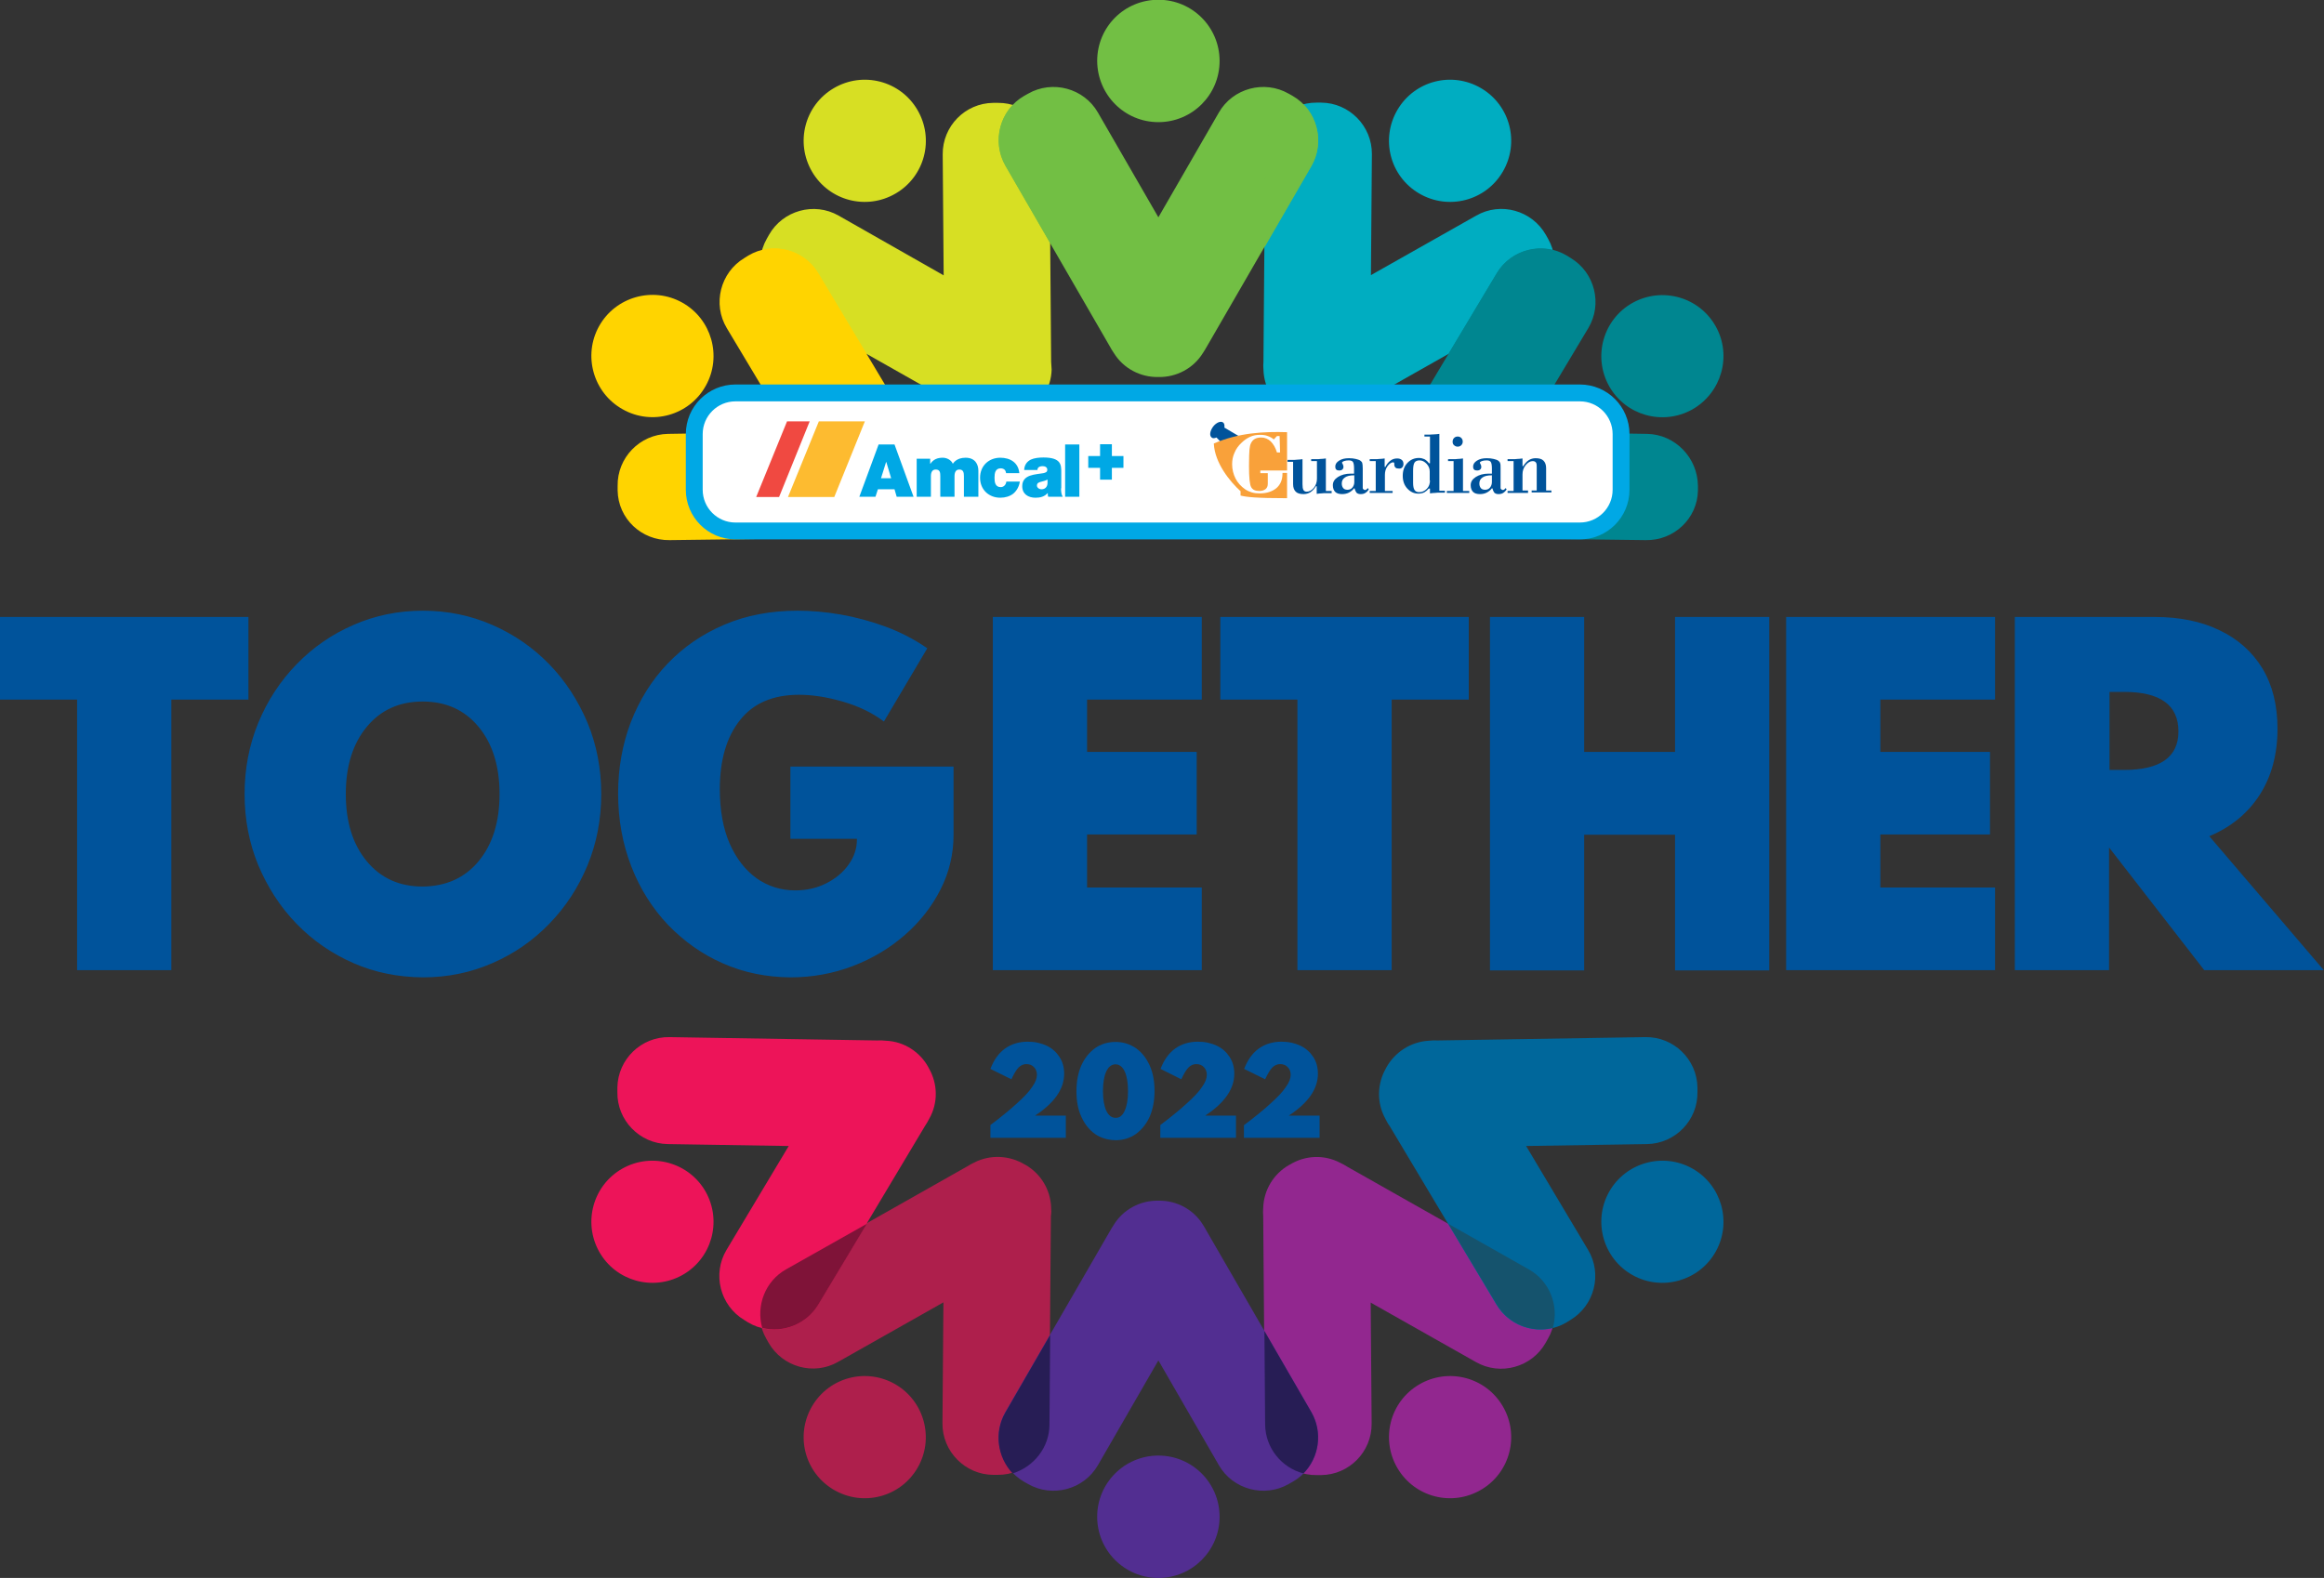 <?xml version="1.0" encoding="utf-8"?>
<!-- Generator: Adobe Illustrator 26.0.2, SVG Export Plug-In . SVG Version: 6.00 Build 0)  -->
<svg version="1.1" id="Layer_1" xmlns="http://www.w3.org/2000/svg" xmlns:xlink="http://www.w3.org/1999/xlink" x="0px" y="0px"
	 viewBox="0 0 964.4 655" style="enable-background:new 0 0 964.4 655;" xml:space="preserve">
<rect x="0" y="0" width="964.4" height="655" fill="#333333" stroke="none"/>
<style type="text/css">
	.st0{fill:#D7DF23;}
	.st1{fill:#FFD400;}
	.st2{fill:#00ADC1;}
	.st3{fill:#008690;}
	.st4{fill:#72BF44;}
	.st5{fill:#AE1F4C;}
	.st6{fill:#92278F;}
	.st7{fill:#00679B;}
	.st8{fill:#522E91;}
	.st9{fill:#ED1459;}
	.st10{fill:#FFFFFF;stroke:#00A8E5;stroke-width:7;stroke-miterlimit:10;}
	.st11{fill:#00A8E5;}
	.st12{fill:#F04941;}
	.st13{fill:#FDBB30;}
	.st14{fill:#00539B;}
	.st15{fill:#F9A13A;}
	.st16{fill:#FFFFFF;}
	.st17{fill:#15536D;}
	.st18{fill:#271D55;}
	.st19{fill:#7F1338;}
</style>
<path class="st0" d="M371.7,80.3c12.1-7.1,16.1-22.6,9-34.7c-7.1-12.1-22.6-16.1-34.7-9c-12.1,7.1-16.1,22.6-9,34.7
	C344.1,83.4,359.6,87.4,371.7,80.3z M436.2,150.2l-0.7-86.5c-0.1-11.7-9.7-21.1-21.4-21l-1.9,0c-11.7,0.1-21.1,9.7-21,21.4l0.4,50.2
	L348,89.5c-10.2-5.8-23.2-2.1-28.9,8l-0.9,1.6c-5.8,10.2-2.1,23.2,8,28.9l75.3,42.6c0.9,0.6,1.9,1.1,2.9,1.6
	c6.8,3.5,14.7,3.1,20.9-0.7c0.1,0,0.1-0.1,0.2-0.1c0.1,0,0.1-0.1,0.2-0.1c6.3-3.6,10.5-10.3,10.7-17.9
	C436.3,152.4,436.3,151.3,436.2,150.2z"/>
<path class="st1" d="M292.9,160.1c6.8-12.2,2.4-27.7-9.8-34.5c-12.2-6.8-27.7-2.4-34.5,9.8c-6.8,12.2-2.4,27.7,9.8,34.5
	C270.6,176.8,286.1,172.4,292.9,160.1z M385.7,190.6c-0.5-1-1-2-1.7-2.9l-44.4-74.3c-6-10-19.1-13.3-29.1-7.3l-1.6,1
	c-10,6-13.3,19.1-7.3,29.1l25.8,43.1l-50.2,0.8c-11.7,0.2-21.1,9.9-20.9,21.6l0,1.9c0.2,11.7,9.9,20.8,21.6,20.6l86.5-1.1
	c1.1,0.1,2.2,0,3.4-0.1c7.6-0.4,14.2-4.8,17.7-11.1c0-0.1,0.1-0.1,0.1-0.2c0-0.1,0.1-0.1,0.1-0.2
	C389.1,205.2,389.4,197.3,385.7,190.6z"/>
<path class="st2" d="M588.9,80.3c12.1,7.1,27.6,3.1,34.7-9c7.1-12.1,3.1-27.6-9-34.7s-27.6-3.1-34.7,9
	C572.8,57.7,576.8,73.2,588.9,80.3z M642.4,99.1l-0.9-1.6c-5.8-10.2-18.8-13.8-28.9-8l-43.7,24.7l0.4-50.2
	c0.1-11.7-9.4-21.3-21-21.4l-1.9,0c-11.7-0.1-21.3,9.4-21.4,21l-0.7,86.5c-0.1,1.1-0.1,2.2,0,3.3c0.2,7.6,4.4,14.3,10.7,17.9
	c0.1,0,0.1,0.1,0.2,0.1c0.1,0,0.1,0.1,0.2,0.1c6.2,3.7,14.1,4.2,20.9,0.7c1-0.5,2-1,2.9-1.6l75.3-42.6
	C644.6,122.3,648.2,109.3,642.4,99.1z"/>
<path class="st3" d="M712,135.5c-6.8-12.2-22.2-16.6-34.5-9.8c-12.2,6.8-16.6,22.2-9.8,34.5c6.8,12.2,22.2,16.6,34.5,9.8
	C714.4,163.1,718.8,147.7,712,135.5z M683.5,180.1l-50.2-0.8l25.8-43.1c6-10,2.7-23.1-7.3-29.1l-1.6-1c-10-6-23.1-2.7-29.1,7.3
	l-44.4,74.3c-0.6,0.9-1.2,1.9-1.7,2.9c-3.7,6.7-3.4,14.6,0.2,20.9c0,0.1,0.1,0.1,0.1,0.2c0,0.1,0.1,0.1,0.1,0.2
	c3.4,6.3,10,10.8,17.7,11.1c1.1,0.1,2.3,0.1,3.4,0.1l86.5,1.1c11.7,0.2,21.4-9,21.6-20.6l0-1.9C704.5,190,695.1,180.3,683.5,180.1z"
	/>
<path class="st4" d="M480.7,50.7c14,0,25.4-11.3,25.4-25.4c0-14-11.3-25.4-25.4-25.4s-25.4,11.3-25.4,25.4
	C455.4,39.4,466.7,50.7,480.7,50.7z M536.4,39.8l-1.6-0.9c-10.1-5.8-23.2-2.3-29,7.8l-25.1,43.5l-25.1-43.5
	c-5.8-10.1-18.9-13.6-29-7.8l-1.6,0.9c-10.1,5.8-13.6,18.9-7.8,29l43.3,74.9c0.5,1,1.1,1.9,1.7,2.8c4,6.5,11.1,10.1,18.3,10
	c0.1,0,0.1,0,0.2,0c0.1,0,0.1,0,0.2,0c7.2,0.1,14.3-3.5,18.3-10c0.6-0.9,1.2-1.9,1.7-2.8l43.3-74.9C550,58.7,546.5,45.6,536.4,39.8z
	"/>
<path class="st1" d="M316.2,103.8c-2.6,9.2,1.3,19.4,9.9,24.3l33.5,18.9l-20.1-33.5C334.7,105.3,325,101.6,316.2,103.8z"/>
<path class="st3" d="M644.4,103.8c-8.8-2.2-18.4,1.5-23.3,9.7L601,147l33.5-18.9C643.1,123.2,647,113,644.4,103.8z"/>
<path class="st4" d="M420.3,43.5c-6.3,6.6-7.8,16.9-3,25.3l18.6,32.2l-0.3-37.2C435.5,54.2,429,46.1,420.3,43.5z"/>
<path class="st4" d="M541,43.4c-9.1,2.4-15.8,10.6-15.9,20.3l-0.3,38.8l19.5-33.7C549,60.4,547.4,50,541,43.4z"/>
<path class="st5" d="M371.7,574.7c-12.1-7.1-27.6-3.1-34.7,9c-7.1,12.1-3.1,27.6,9,34.7c12.1,7.1,27.6,3.1,34.7-9
	C387.8,597.3,383.7,581.8,371.7,574.7z M436.2,501.4c-0.2-7.6-4.4-14.3-10.7-17.9c-0.1,0-0.1-0.1-0.2-0.1c-0.1,0-0.1-0.1-0.2-0.1
	c-6.2-3.7-14.1-4.2-20.9-0.7c-1,0.5-2,1-2.9,1.6l-75.3,42.6c-10.2,5.8-13.8,18.8-8,28.9l0.9,1.6c5.8,10.2,18.8,13.8,28.9,8
	l43.7-24.7l-0.4,50.2c-0.1,11.7,9.4,21.3,21,21.4l1.9,0c11.7,0.1,21.3-9.4,21.4-21l0.7-86.5C436.3,503.6,436.3,502.5,436.2,501.4z"
	/>
<g>
	<g>
		<path class="st6" d="M588.9,574.7c-12.1,7.1-16.1,22.6-9,34.7c7.1,12.1,22.6,16.1,34.7,9s16.1-22.6,9-34.7
			C616.5,571.6,601,567.6,588.9,574.7z M634.4,526.9l-75.3-42.6c-0.9-0.6-1.9-1.1-2.9-1.6c-6.8-3.6-14.7-3.1-20.9,0.7
			c-0.1,0-0.1,0.1-0.2,0.1c-0.1,0-0.1,0.1-0.2,0.1c-6.3,3.6-10.5,10.3-10.7,17.9c-0.1,1.1-0.1,2.2,0,3.3l0.7,86.5
			c0.1,11.7,9.7,21.1,21.4,21l1.9,0c11.7-0.1,21.1-9.7,21-21.4l-0.4-50.2l43.7,24.7c10.2,5.8,23.2,2.1,28.9-8l0.9-1.6
			C648.2,545.7,644.6,532.7,634.4,526.9z"/>
	</g>
</g>
<g>
	<g>
		<path class="st7" d="M702.2,485c-12.2-6.8-27.7-2.4-34.5,9.8c-6.8,12.2-2.4,27.7,9.8,34.5c12.2,6.8,27.7,2.4,34.5-9.8
			C718.8,507.3,714.4,491.8,702.2,485z M633.3,475.7l50.2-0.8c11.7-0.2,21.1-9.9,20.9-21.6l0-1.9c-0.2-11.7-9.9-21.1-21.6-20.9
			l-86.5,1.4c-1.1-0.1-2.2,0-3.3,0.1c-7.6,0.4-14.2,4.8-17.7,11.1c0,0.1-0.1,0.1-0.1,0.2c0,0.1-0.1,0.1-0.1,0.2
			c-3.6,6.3-3.9,14.2-0.2,20.9c0.5,1,1,2,1.7,2.9l44.4,74.3c6,10,19.1,13.3,29.1,7.3l1.6-1c10-6,13.3-19.1,7.3-29.1L633.3,475.7z"/>
	</g>
</g>
<g>
	<circle class="st8" cx="480.7" cy="629.6" r="25.4"/>
	<path class="st8" d="M544.2,586.2l-43.3-74.9c-0.5-1-1.1-1.9-1.7-2.9c-4-6.5-11.1-10.1-18.3-10c-0.1,0-0.1,0-0.2,0
		c-0.1,0-0.1,0-0.2,0c-7.2-0.1-14.3,3.5-18.3,10c-0.6,0.9-1.2,1.9-1.7,2.8l-43.3,74.9c-5.8,10.1-2.3,23.2,7.8,29l1.6,0.9
		c10.1,5.8,23.2,2.3,29-7.8l25.1-43.5l25.1,43.5c5.8,10.1,18.9,13.6,29,7.8l1.6-0.9C546.5,609.4,550,596.3,544.2,586.2z"/>
</g>
<path class="st9" d="M258.4,485c-12.2,6.8-16.6,22.2-9.8,34.5c6.8,12.2,22.2,16.6,34.5,9.8c12.2-6.8,16.6-22.2,9.8-34.5
	C286.1,482.6,270.6,478.2,258.4,485z M385.5,443.5c0-0.1-0.1-0.1-0.1-0.2c0-0.1-0.1-0.1-0.1-0.2c-3.4-6.3-10-10.8-17.7-11.1
	c-1.1-0.1-2.2-0.2-3.3-0.1l-86.5-1.4c-11.7-0.2-21.4,9.2-21.6,20.9l0,1.9c-0.2,11.7,9.2,21.4,20.9,21.6l50.2,0.8l-25.8,43.1
	c-6,10-2.7,23.1,7.3,29.1l1.6,1c10,6,23.1,2.7,29.1-7.3l44.4-74.3c0.6-0.9,1.2-1.9,1.7-2.9C389.4,457.7,389.1,449.8,385.5,443.5z"/>
<path class="st10" d="M305.2,163.1c-9.4,0-17.1,7.6-17.1,17.1v23.1c0,9.4,7.6,17.1,17.1,17.1h350.4c9.4,0,17.1-7.6,17.1-17.1v-23.1
	c0-9.4-7.6-17.1-17.1-17.1H305.2z"/>
<path class="st11" d="M364.6,184.5h6.6l7.9,21.7h-7l-0.9-3.1h-6.9l-1,3.1h-6.7L364.6,184.5z M369.8,198.5l-2-6.7h-0.1l-2.1,6.7
	H369.8z M380.3,190.4h5.7v2.1h0.1c1.2-1.8,2.9-2.5,5.1-2.5c1.7,0,3.5,0.9,4.2,2.5c0.2-0.2,1.4-2.5,5.3-2.5c4,0,5.3,2.8,5.3,5.4v10.8
	H400v-8.5c0-1.5-0.2-2.8-1.9-2.8c-1.5,0-2,1.2-2,2.8v8.5h-5.9v-8.5c0-1.5-0.1-2.8-1.9-2.8c-1.5,0-2,1.2-2,2.8v8.5h-5.9V190.4z
	 M417.5,196.4c-0.1-0.6-0.3-1.2-0.7-1.5c-0.4-0.3-0.9-0.5-1.5-0.5c-2.3,0-2.6,2-2.6,3.9c0,1.9,0.3,3.9,2.6,3.9
	c1.3,0,2.2-1.1,2.3-2.3h5.6c-0.3,2.1-1.3,3.8-2.7,5c-1.4,1.1-3.3,1.7-5.4,1.7c-4.7,0-8.4-3.3-8.4-8.3c0-5,3.7-8.3,8.4-8.3
	c4.1,0,7.5,2,7.9,6.4H417.5z M440.3,202.7c0,1.2,0.1,2.5,0.7,3.5h-6c-0.2-0.4-0.2-1.1-0.2-1.5h-0.1c-1.3,1.5-3.1,1.9-5,1.9
	c-3,0-5.5-1.5-5.5-4.8c0-5,5.7-4.8,8.8-5.4c0.8-0.2,1.6-0.4,1.6-1.4c0-1.1-1-1.5-1.9-1.5c-1.8,0-2.2,0.9-2.2,1.6h-5.5
	c0.1-2.2,1.2-3.5,2.7-4.3c1.5-0.7,3.5-0.9,5.3-0.9c7.4,0,7.4,3.1,7.4,6.2V202.7z M434.6,199.1c-0.7,0.4-1.5,0.6-2.3,0.8
	c-1.3,0.3-2,0.6-2,1.7c0,0.7,0.8,1.5,1.9,1.5c1.3,0,2.4-0.8,2.5-2.5V199.1z M442,184.5h5.9v21.7H442V184.5z"/>
<polygon class="st12" points="336,174.9 326.6,174.9 313.8,206.3 323.3,206.3 "/>
<polygon class="st11" points="466.2,189.3 461.4,189.3 461.4,184.4 456.5,184.4 456.5,189.3 451.6,189.3 451.6,194.2 456.5,194.2 
	456.5,199.1 461.4,199.1 461.4,194.2 466.2,194.2 "/>
<polygon class="st13" points="358.9,174.9 339.8,174.9 327,206.3 346.2,206.3 "/>
<path class="st14" d="M508.1,177.5l7.8,4.6c-1.9,1.5-5.1,2.2-7.6,3.1l-3.5-3.6c-0.8,0.4-1.6,0.4-2,0c-1-0.8-0.7-2.7,0.6-4.5
	c1.3-1.7,3.2-2.5,4.2-1.7C508.1,175.8,508.2,176.6,508.1,177.5"/>
<path class="st15" d="M534.2,206.8c-13,0-17.1-0.5-19.4-1.1v-1.8c-4.3-3.9-10.7-11.6-11.1-19.8c10.3-4.5,20.9-5,30.4-4.7v24.2h0
	V206.8z"/>
<path class="st16" d="M534.4,196.3h-2.2v0.3c0,2.5-0.8,4.5-2.5,6c-1.7,1.4-4,2.2-6.9,2.2c-1.2,0-2.3-0.1-3.3-0.4
	c-1-0.3-1.9-0.7-2.8-1.3c-1.7-1.2-3.1-2.7-4-4.5c-0.9-1.8-1.4-3.8-1.4-5.9c0-1.7,0.3-3.3,1-4.8c0.6-1.5,1.6-2.9,2.9-4.1
	c1.1-1.1,2.3-1.9,3.6-2.5c1.3-0.6,2.7-0.8,4.1-0.8c1.2,0,2.2,0.1,3.2,0.5c0.9,0.3,1.8,0.8,2.5,1.4l1.3-1.4h1.1l0.2,6.8h-1.3
	c-0.6-2-1.5-3.5-2.6-4.6c-1.1-1-2.4-1.6-3.9-1.6c-1.1,0-2,0.2-2.7,0.6c-0.7,0.4-1.2,1-1.6,1.8c-0.3,0.6-0.5,1.5-0.6,2.6
	c-0.1,1.1-0.2,3.4-0.2,6.8c0,4.8,0.3,7.8,0.9,8.8c0.6,1.1,1.7,1.6,3.4,1.6c1.1,0,2-0.3,2.6-0.8c0.6-0.5,0.9-1.2,0.9-2.2v-4.4H523
	v-1.1h11.4V196.3z"/>
<path class="st14" d="M634.2,204.6h-8.6v-0.8h2.5v-12.4h-2.5v-0.8h2.3c0.5,0,1,0,1.7-0.1c0.7,0,1.4-0.1,2.2-0.2v3.2h0.3
	c0.7-1.1,1.4-1.9,2.3-2.5c0.8-0.5,1.8-0.8,2.8-0.8c1.5,0,2.6,0.3,3.3,1c0.7,0.7,1.1,1.7,1.1,3.1v0.6v8.7h2.2v0.8h-8.2v-0.8h2.1v-10
	c0-0.9-0.1-1.4-0.4-1.7c-0.2-0.3-0.7-0.5-1.3-0.5c-1,0-2,0.6-2.9,1.7c-0.9,1.1-1.3,2.4-1.3,3.8v6.7h2.3V204.6z M619.3,202.7h-0.2
	c-0.6,0.8-1.4,1.4-2.2,1.8c-0.8,0.4-1.7,0.6-2.8,0.6c-1.2,0-2.2-0.3-2.8-0.9c-0.6-0.6-1-1.5-1-2.8c0-1.4,0.7-2.5,2.1-3.4
	c1.4-0.9,3.2-1.4,5.3-1.4h1.4v-2.2c0-1.4-0.2-2.3-0.5-2.7c-0.3-0.4-0.9-0.6-1.7-0.6c-0.8,0-1.4,0.1-2,0.3c-0.5,0.2-0.8,0.4-0.8,0.7
	c0,0,0.1,0.2,0.3,0.6c0.2,0.3,0.3,0.7,0.3,1.1c0,0.5-0.2,0.9-0.5,1.1c-0.3,0.3-0.7,0.4-1.2,0.4c-0.6,0-1-0.1-1.3-0.4
	c-0.3-0.3-0.4-0.7-0.4-1.2c0-1,0.5-1.8,1.6-2.5c1.1-0.7,2.4-1,4.1-1c1,0,2,0.1,2.8,0.3c0.8,0.2,1.5,0.4,1.9,0.7
	c0.4,0.3,0.7,0.6,0.8,1c0.2,0.4,0.2,1.1,0.2,2.3v8.1c0,0.2,0.1,0.4,0.3,0.5c0.2,0.2,0.4,0.3,0.7,0.3c0.2,0,0.3-0.1,0.5-0.2
	c0.2-0.2,0.4-0.3,0.6-0.6l0.4,0.5c-0.3,0.6-0.8,1.1-1.4,1.5c-0.6,0.4-1.3,0.5-2,0.5c-0.7,0-1.3-0.2-1.7-0.6
	C619.8,204.1,619.5,203.5,619.3,202.7 M619.1,197.3c-1.8,0-3.1,0.3-3.9,0.9c-0.9,0.6-1.3,1.4-1.3,2.5c0,0.8,0.2,1.4,0.6,1.9
	c0.4,0.5,1,0.7,1.8,0.7c0.8,0,1.5-0.3,2-0.9c0.5-0.6,0.8-1.4,0.8-2.3L619.1,197.3z M602.8,183.3c0-0.6,0.2-1.1,0.6-1.5
	c0.4-0.4,0.9-0.6,1.5-0.6c0.6,0,1.1,0.2,1.5,0.6c0.4,0.4,0.6,0.9,0.6,1.5c0,0.6-0.2,1.1-0.6,1.5c-0.4,0.4-0.9,0.6-1.5,0.6
	c-0.6,0-1.1-0.2-1.5-0.6C602.9,184.4,602.8,183.9,602.8,183.3 M609.6,204.6h-9.2v-0.8h2.8v-12.4h-2.3v-0.8h2.3c0.5,0,1,0,1.7-0.1
	c0.7,0,1.4-0.1,2.2-0.2l0,13.5h2.6V204.6z M593.4,199.4L593.4,199.4c0,1.4-0.4,2.6-1.3,3.5c-0.9,0.9-1.9,1.4-3.2,1.4
	c-0.9,0-1.5-0.3-1.9-0.9c-0.4-0.6-0.6-1.6-0.6-3v-5c0-1.7,0.2-2.8,0.6-3.4c0.4-0.6,1.1-0.9,2.1-0.9c1.1,0,2,0.5,2.9,1.4
	c0.9,1,1.3,2,1.3,3.2V199.4z M597.3,203.7v-23.6c-0.8,0.1-1.5,0.2-2.2,0.2c-0.7,0-1.3,0.1-1.7,0.1h-2.3v0.8h2.3v11.1H593
	c-0.6-0.8-1.2-1.3-1.9-1.7c-0.7-0.3-1.4-0.5-2.3-0.5c-1.9,0-3.5,0.7-4.8,2.1c-1.3,1.4-1.9,3.2-1.9,5.3c0,2.1,0.6,3.9,1.9,5.3
	c1.3,1.4,2.8,2.1,4.6,2.1c0.9,0,1.7-0.2,2.4-0.5c0.7-0.4,1.3-0.9,1.9-1.6h0.5v2c0.8-0.1,1.5-0.2,2.2-0.2c0.7-0.1,1.2-0.1,1.7-0.1
	h2.3v-0.8H597.3z M568.4,204.6v-0.8h2.5v-12.4h-2.5v-0.8h2.3c0.4,0,1,0,1.7-0.1c0.7,0,1.4-0.1,2.2-0.2l0,3.5h0.3
	c0.6-1.2,1.3-2,2.1-2.6c0.8-0.6,1.7-0.9,2.8-0.9c0.8,0,1.4,0.2,1.9,0.6c0.5,0.4,0.7,1,0.7,1.7c0,0.6-0.2,1.1-0.5,1.4
	c-0.3,0.4-0.8,0.5-1.3,0.5c-0.7,0-1.2-0.1-1.5-0.4c-0.3-0.3-0.5-0.7-0.5-1.2v-0.3c0-0.2,0-0.4-0.1-0.5c-0.1-0.1-0.1-0.2-0.3-0.2
	c-0.8,0-1.6,0.5-2.4,1.6c-0.8,1.1-1.1,2.3-1.1,3.6v6.7h3.2v0.8H568.4z M562.1,202.7h-0.2c-0.6,0.8-1.4,1.4-2.2,1.8
	c-0.8,0.4-1.7,0.6-2.8,0.6c-1.2,0-2.2-0.3-2.8-0.9c-0.6-0.6-1-1.5-1-2.8c0-1.4,0.7-2.5,2.1-3.4c1.4-0.9,3.2-1.4,5.3-1.4h1.4v-2.2
	c0-1.4-0.2-2.3-0.5-2.7c-0.3-0.4-0.9-0.6-1.7-0.6c-0.8,0-1.4,0.1-2,0.3c-0.5,0.2-0.8,0.4-0.8,0.7c0,0,0.1,0.2,0.3,0.6
	c0.2,0.3,0.3,0.7,0.3,1.1c0,0.5-0.2,0.9-0.5,1.1c-0.3,0.3-0.7,0.4-1.2,0.4c-0.6,0-1-0.1-1.3-0.4c-0.3-0.3-0.4-0.7-0.4-1.2
	c0-1,0.5-1.8,1.6-2.5c1.1-0.7,2.4-1,4.1-1c1,0,2,0.1,2.8,0.3c0.8,0.2,1.5,0.4,1.9,0.7c0.4,0.3,0.7,0.6,0.8,1
	c0.1,0.4,0.2,1.1,0.2,2.3v8.1c0,0.2,0.1,0.4,0.3,0.5c0.2,0.2,0.4,0.3,0.7,0.3c0.2,0,0.3-0.1,0.5-0.2c0.2-0.2,0.4-0.3,0.6-0.6
	l0.4,0.5c-0.3,0.6-0.8,1.1-1.4,1.5c-0.6,0.4-1.3,0.5-2,0.5c-0.7,0-1.3-0.2-1.7-0.6C562.6,204.1,562.3,203.5,562.1,202.7 M562,197.3
	c-1.8,0-3.1,0.3-3.9,0.9c-0.9,0.6-1.3,1.4-1.3,2.5c0,0.8,0.2,1.4,0.6,1.9c0.4,0.5,1,0.7,1.8,0.7c0.8,0,1.5-0.3,2-0.9
	c0.5-0.6,0.8-1.4,0.8-2.3L562,197.3z M546.4,191.4h-2.3v-0.8h2.2c0.5,0,1.1,0,1.7-0.1c0.7,0,1.4-0.1,2.2-0.2v13.5h2.4v0.9h-2.3
	c-0.6,0-1.2,0-1.9,0.1c-0.6,0-1.3,0.1-2,0.2v-3.2h-0.3c-0.7,1.1-1.4,1.9-2.3,2.5c-0.8,0.5-1.8,0.8-2.8,0.8c-1.5,0-2.6-0.3-3.3-1
	c-0.7-0.7-1.1-1.7-1.1-3.1v-0.1c0-0.2,0-0.4,0-0.5v-8.7h-2.3v-0.8h2.3c0.5,0,1,0,1.7-0.1c0.7,0,1.4-0.1,2.2-0.2v10.4
	c0,1.1,0.1,1.9,0.4,2.4c0.2,0.4,0.7,0.7,1.3,0.7c1.1,0,2.1-0.5,3-1.6c0.9-1.1,1.3-2.4,1.3-3.8V191.4z"/>
<g>
	<path class="st14" d="M881.4,319.6c15,0,22.6-5.3,22.6-16c0-10.9-7.5-16.4-22.6-16.4h-6v32.4H881.4z M836.2,256.1h57.9
		c10.3,0,19.3,1.8,26.9,5.5c7.6,3.6,13.6,8.9,17.8,15.8c4.2,6.9,6.3,15.3,6.3,25.1c0,10.5-2.4,19.6-7.3,27.3
		c-4.9,7.7-11.9,13.5-21,17.3l47.5,55.6h-49.6l-39.4-50.8h-0.1v50.8h-39.1V256.1z M741.2,256.1h86.7v34.3h-47.6v21.7h45.5v34.3
		h-45.5v22h47.6v34.3h-86.7V256.1z M618.3,256.1h39.1v56h37.7v-56h39.1v146.7h-39.1v-56.3h-37.7v56.3h-39.1V256.1z M538.4,290.4h-32
		v-34.3h103.1v34.3h-32v112.3h-39.1V290.4z M412,256.1h86.7v34.3h-47.6v21.7h45.5v34.3h-45.5v22h47.6v34.3H412V256.1z M300,399.9
		c-8.7-3.8-16.2-9.2-22.8-16c-6.5-6.9-11.6-14.9-15.2-24.2c-3.6-9.3-5.5-19.4-5.5-30.3c0-10.6,1.8-20.5,5.3-29.7
		c3.6-9.2,8.6-17.3,15.2-24.2c6.6-6.9,14.4-12.3,23.6-16.2c9.1-3.9,19.3-5.8,30.4-5.8c5.6,0,11.6,0.5,17.9,1.6
		c6.3,1.1,12.6,2.8,18.8,5.1c6.2,2.3,11.9,5.3,17.1,8.9l-18,30.4c-4.9-3.7-10.6-6.4-17.2-8.3c-6.6-1.9-12.6-2.8-18-2.8
		c-10.8,0-19,3.5-24.5,10.5c-5.6,7-8.4,16.6-8.4,28.7c0,8.8,1.4,16.4,4.1,22.6c2.8,6.3,6.5,11,11.2,14.4c4.7,3.3,10.1,5,16,5
		c4.8,0,9.1-1,13-3c3.9-2,7-4.6,9.2-7.8c2.3-3.2,3.4-6.7,3.4-10.4v-0.2H328v-30h67.7v28.4c0,7.9-1.8,15.5-5.4,22.6
		c-3.6,7.1-8.5,13.4-14.8,18.9c-6.3,5.5-13.5,9.8-21.6,12.9c-8.1,3.1-16.8,4.7-25.9,4.7C317.9,405.6,308.6,403.7,300,399.9
		 M198.6,357.5c5.8-7,8.7-16.3,8.7-27.9c0-11.6-2.9-20.9-8.7-27.9c-5.8-7-13.5-10.5-23.2-10.5c-9.7,0-17.4,3.5-23.2,10.5
		c-5.8,7-8.7,16.3-8.7,27.9c0,11.6,2.9,20.9,8.7,27.9c5.8,7,13.5,10.5,23.2,10.5C185.1,367.9,192.9,364.4,198.6,357.5 M146.7,399.8
		c-8.9-3.9-16.8-9.3-23.6-16.3c-6.8-7-12-15.1-15.9-24.3c-3.8-9.2-5.7-19.1-5.7-29.6c0-10.5,1.9-20.4,5.7-29.6
		c3.8-9.2,9.1-17.3,15.9-24.3c6.8-7,14.6-12.4,23.6-16.3c8.9-3.9,18.5-5.9,28.8-5.9c10.3,0,19.8,2,28.8,5.9
		c8.9,3.9,16.8,9.3,23.6,16.3c6.8,7,12,15.1,15.9,24.3c3.8,9.2,5.7,19.1,5.7,29.6c0,10.5-1.9,20.4-5.7,29.6
		c-3.8,9.2-9.1,17.3-15.9,24.3c-6.8,7-14.6,12.4-23.6,16.3c-8.9,3.9-18.5,5.9-28.8,5.9C165.2,405.6,155.6,403.7,146.7,399.8
		 M32,290.4H0v-34.3h103.1v34.3h-32v112.3H32V290.4z"/>
</g>
<path class="st14" d="M516.3,467c4.5-3.4,8.2-6.4,11-9c2.9-2.6,5-4.8,6.3-6.8c1.4-1.9,2-3.6,2-5.1c0-1.2-0.4-2.3-1.2-3.1
	c-0.8-0.9-1.9-1.3-3.2-1.3c-1.2,0-2.3,0.5-3.2,1.4c-1,1-1.9,2.6-3,4.9l-8.7-4.3c1.4-3.7,3.4-6.5,6-8.4s5.8-2.9,9.5-2.9
	c3,0,5.6,0.6,7.9,1.7c2.3,1.1,4,2.7,5.3,4.7c1.3,2,1.9,4.3,1.9,6.9c0,6.3-4,12.1-12.1,17.4h12.8v9.2h-31.4V467z M481.5,467
	c4.5-3.4,8.2-6.4,11-9c2.9-2.6,5-4.8,6.3-6.8c1.4-1.9,2-3.6,2-5.1c0-1.2-0.4-2.3-1.2-3.1c-0.8-0.9-1.9-1.3-3.2-1.3
	c-1.2,0-2.3,0.5-3.2,1.4c-1,1-1.9,2.6-3,4.9l-8.6-4.3c1.4-3.7,3.4-6.5,6-8.4c2.6-1.9,5.8-2.9,9.5-2.9c3,0,5.6,0.6,7.9,1.7
	c2.3,1.1,4,2.7,5.3,4.7c1.3,2,1.9,4.3,1.9,6.9c0,6.3-4,12.1-12.1,17.4h12.8v9.2h-31.4V467z M466.7,461.1c0.9-1.9,1.4-4.7,1.4-8.2
	c0-3.5-0.5-6.3-1.4-8.2c-0.9-1.9-2.2-2.9-3.8-2.9c-1.6,0-2.9,1-3.8,2.9c-0.9,1.9-1.4,4.7-1.4,8.2c0,3.5,0.5,6.3,1.4,8.2
	c0.9,1.9,2.2,2.9,3.8,2.9C464.5,464.1,465.8,463.1,466.7,461.1 M454.4,470.7c-2.4-1.7-4.3-4.1-5.7-7.2c-1.4-3.1-2-6.6-2-10.6
	c0-4,0.7-7.6,2-10.6c1.4-3.1,3.3-5.4,5.7-7.2c2.4-1.7,5.3-2.6,8.5-2.6c3.2,0,6,0.9,8.5,2.6c2.4,1.7,4.3,4.1,5.7,7.2
	c1.4,3.1,2,6.6,2,10.6c0,4-0.7,7.6-2,10.6c-1.4,3.1-3.3,5.4-5.7,7.2c-2.4,1.7-5.3,2.6-8.5,2.6C459.7,473.2,456.8,472.4,454.4,470.7
	 M411,467c4.5-3.4,8.2-6.4,11-9c2.9-2.6,5-4.8,6.3-6.8c1.4-1.9,2-3.6,2-5.1c0-1.2-0.4-2.3-1.2-3.1c-0.8-0.9-1.9-1.3-3.2-1.3
	c-1.2,0-2.3,0.5-3.2,1.4c-1,1-1.9,2.6-3,4.9l-8.7-4.3c1.4-3.7,3.4-6.5,6-8.4c2.6-1.9,5.8-2.9,9.5-2.9c3,0,5.6,0.6,7.9,1.7
	c2.3,1.1,4,2.7,5.3,4.7c1.3,2,1.9,4.3,1.9,6.9c0,6.3-4,12.1-12.1,17.4h12.8v9.2H411V467z"/>
<path class="st17" d="M634.4,526.9L601,508l20.1,33.5c4.9,8.2,14.5,11.9,23.3,9.7C647,542,643.1,531.8,634.4,526.9z"/>
<path class="st18" d="M435.5,591.3l0.3-37.2l-18.6,32.2c-4.8,8.3-3.3,18.6,3,25.3C429,608.9,435.5,600.8,435.5,591.3z"/>
<path class="st18" d="M544.2,586.2l-19.5-33.7l0.3,38.8c0.1,9.8,6.9,18,15.9,20.3C547.4,605,549,594.6,544.2,586.2z"/>
<path class="st19" d="M339.6,541.5l20.1-33.5l-33.5,18.9c-8.7,4.9-12.5,15.1-9.9,24.3C325,553.4,334.7,549.7,339.6,541.5z"/>
</svg>

